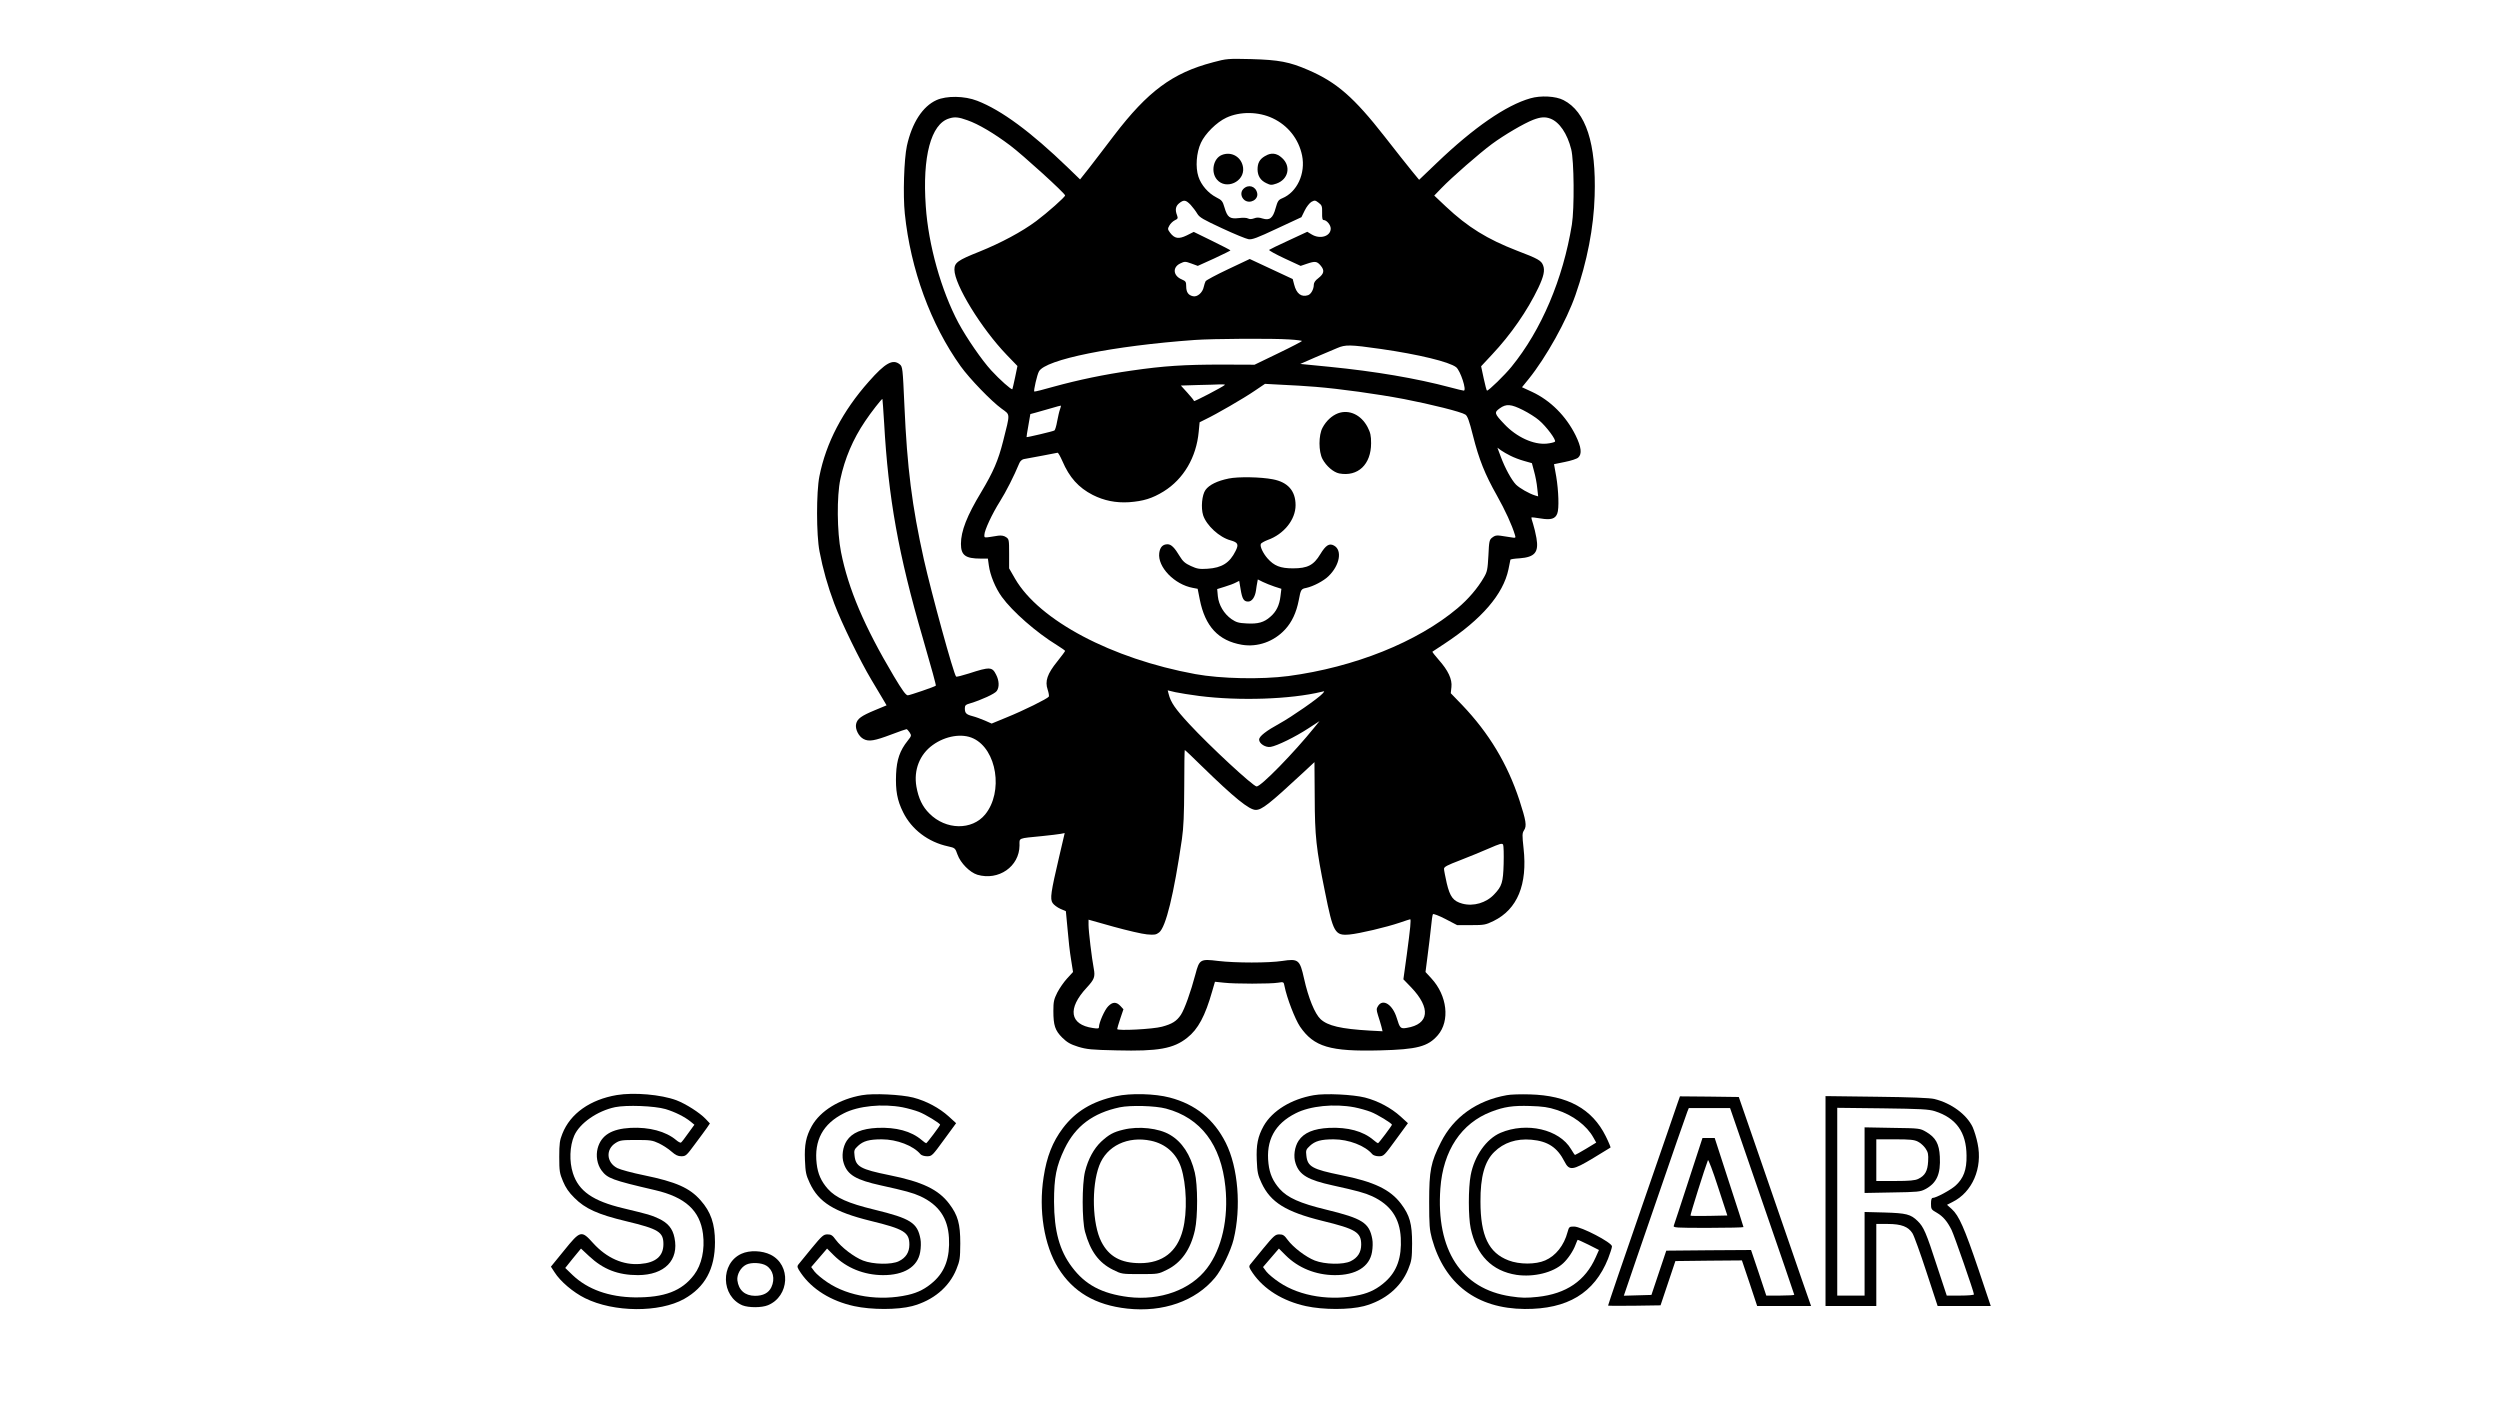 <?xml version="1.0" standalone="no"?>
<!DOCTYPE svg PUBLIC "-//W3C//DTD SVG 20010904//EN"
 "http://www.w3.org/TR/2001/REC-SVG-20010904/DTD/svg10.dtd">
<svg version="1.0" xmlns="http://www.w3.org/2000/svg"
 width="1920pt" height="1080pt" viewBox="0 0 1920 1080"
 preserveAspectRatio="xMidYMid meet">
<g transform="translate(0,1080) scale(0.1,-0.1)"
fill="#000000" stroke="none">
<path d="M9314 10321 c-309 -81 -499 -222 -758 -561 -64 -85 -150 -196 -189
-247 l-72 -91 -95 92 c-283 273 -509 440 -695 512 -97 38 -235 40 -313 5 -106
-48 -188 -174 -227 -351 -22 -102 -31 -378 -16 -521 44 -427 199 -851 429
-1172 68 -95 236 -269 315 -326 67 -49 66 -30 11 -249 -38 -150 -75 -235 -168
-391 -110 -182 -156 -300 -156 -398 0 -87 34 -113 151 -113 l56 0 7 -51 c10
-76 50 -174 100 -243 81 -112 264 -273 424 -371 34 -21 62 -41 62 -44 0 -3
-27 -40 -60 -81 -77 -95 -96 -152 -74 -216 8 -24 12 -49 9 -54 -10 -16 -196
-108 -325 -160 l-114 -47 -52 23 c-28 12 -71 28 -95 34 -49 13 -59 23 -59 61
0 22 7 28 43 38 83 25 188 73 202 94 21 29 19 80 -5 126 -30 60 -48 61 -208 9
-51 -16 -96 -28 -99 -24 -19 18 -189 639 -248 901 -91 410 -128 701 -149 1179
-13 291 -14 300 -36 318 -53 43 -111 11 -237 -132 -201 -226 -329 -471 -380
-728 -24 -121 -24 -449 1 -577 26 -136 63 -267 113 -400 55 -147 200 -443 285
-585 35 -58 76 -126 90 -151 l27 -46 -89 -37 c-106 -44 -136 -66 -145 -106 -9
-39 20 -97 58 -116 40 -21 83 -14 215 36 58 22 109 40 114 40 4 0 15 -11 24
-25 15 -24 15 -26 -15 -64 -60 -75 -84 -145 -89 -256 -5 -126 8 -201 54 -293
65 -132 192 -229 345 -262 54 -12 55 -13 73 -64 23 -64 94 -136 152 -154 163
-48 323 63 324 225 0 60 -16 53 175 72 61 6 124 14 141 17 l31 6 -43 -184
c-63 -269 -71 -321 -50 -353 10 -15 36 -34 60 -45 l42 -18 13 -138 c6 -77 18
-182 27 -234 l15 -95 -45 -49 c-25 -27 -59 -76 -76 -109 -26 -52 -30 -71 -30
-141 0 -111 13 -150 68 -205 38 -37 62 -51 122 -70 66 -20 102 -24 297 -28
318 -8 436 13 541 97 83 65 138 167 192 358 l21 72 67 -7 c82 -10 362 -10 419
0 41 7 42 6 48 -26 18 -92 81 -254 119 -311 107 -156 230 -193 615 -183 285 7
368 29 444 117 94 110 72 304 -50 436 l-45 49 16 125 c9 69 21 167 26 217 5
51 11 97 15 102 3 5 46 -11 96 -37 l90 -47 107 0 c101 0 111 2 173 32 183 90
261 280 230 558 -11 102 -11 116 4 139 22 33 15 73 -36 231 -92 279 -233 514
-440 731 l-87 90 5 47 c7 60 -25 128 -98 210 -28 32 -50 60 -48 62 2 2 45 30
94 62 284 187 450 379 490 570 8 37 15 71 15 74 0 4 31 9 70 11 118 9 149 46
130 156 -6 35 -18 84 -26 109 -9 25 -14 47 -12 49 2 2 34 -2 71 -8 78 -13 112
-3 127 38 15 37 10 176 -8 284 l-17 95 83 17 c46 9 93 24 103 34 30 27 24 80
-20 170 -74 149 -193 268 -334 334 l-78 36 52 64 c133 165 291 448 359 645 89
255 140 518 147 760 13 403 -67 648 -239 736 -59 31 -175 37 -254 14 -187 -53
-436 -225 -719 -496 l-136 -130 -56 68 c-31 37 -124 156 -208 263 -236 302
-369 418 -587 512 -145 63 -226 78 -438 84 -180 4 -188 4 -296 -25z m460 -429
c117 -55 200 -159 226 -286 28 -138 -38 -282 -153 -329 -29 -12 -35 -22 -50
-75 -21 -78 -46 -97 -101 -80 -27 9 -45 9 -65 1 -19 -7 -34 -7 -46 -1 -9 6
-41 7 -72 3 -68 -8 -87 6 -109 82 -14 48 -20 56 -64 78 -60 31 -115 93 -136
158 -24 72 -16 185 19 260 32 70 120 158 195 193 104 49 246 48 356 -4z
m-2343 -16 c83 -29 202 -99 327 -193 96 -72 422 -368 422 -384 0 -12 -135
-132 -222 -197 -110 -82 -271 -168 -437 -235 -166 -66 -191 -84 -191 -138 0
-115 206 -451 402 -655 l82 -85 -18 -87 c-10 -48 -20 -89 -21 -91 -7 -7 -98
74 -162 144 -71 77 -189 248 -252 365 -132 248 -231 597 -251 896 -27 382 40
632 179 674 43 14 73 11 142 -14z m4476 13 c69 -26 130 -115 160 -236 22 -86
25 -454 5 -578 -68 -418 -234 -810 -464 -1092 -51 -63 -174 -183 -188 -183 -3
0 -14 42 -25 93 l-20 94 83 89 c146 155 273 339 357 515 41 87 51 133 36 171
-14 37 -38 51 -201 113 -227 88 -377 180 -546 339 l-89 84 55 57 c80 83 292
268 388 339 95 70 245 158 317 186 58 22 92 24 132 9z m-2763 -662 c17 -19 40
-49 51 -68 17 -29 46 -45 190 -112 94 -44 185 -81 203 -84 27 -5 67 10 220 82
l187 87 25 51 c14 29 37 58 52 67 25 13 29 13 55 -7 25 -19 28 -26 27 -77 -1
-41 2 -56 12 -56 23 0 54 -38 54 -65 0 -60 -82 -85 -147 -45 l-33 20 -142 -66
c-79 -36 -146 -69 -151 -73 -4 -4 49 -33 117 -65 l125 -58 47 16 c65 22 78 20
107 -14 31 -37 26 -62 -19 -97 -22 -16 -34 -34 -34 -49 0 -35 -21 -73 -44 -81
-52 -17 -89 11 -107 82 l-11 42 -165 77 -165 77 -165 -78 c-91 -43 -170 -85
-174 -93 -4 -8 -11 -28 -14 -43 -9 -45 -50 -80 -83 -72 -36 8 -52 31 -52 77 0
34 -4 39 -34 52 -67 28 -73 94 -11 123 33 16 38 16 85 -1 l49 -18 126 57 c69
32 125 60 125 62 0 2 -63 35 -141 73 l-141 69 -54 -27 c-62 -30 -93 -25 -128
21 -19 26 -19 30 -5 55 8 15 27 33 41 40 24 11 26 16 18 38 -17 43 -11 71 16
93 36 29 51 26 88 -12z m759 -1034 c53 -3 97 -9 96 -12 0 -3 -82 -46 -182 -94
l-182 -88 -251 1 c-286 0 -446 -10 -693 -46 -211 -30 -407 -71 -600 -124 -79
-23 -145 -39 -148 -37 -6 6 22 130 36 154 48 92 570 197 1196 242 139 10 599
13 728 4z m702 -73 c292 -42 525 -99 578 -140 33 -26 83 -180 59 -180 -6 0
-52 11 -104 25 -263 70 -576 123 -928 158 l-224 22 114 50 c63 27 140 59 170
72 63 27 97 27 335 -7z m-1198 -276 c-15 -15 -237 -131 -237 -124 0 5 -23 33
-51 64 l-50 55 128 4 c70 1 148 4 172 5 24 1 42 -1 38 -4z m698 -15 c185 -15
468 -54 679 -94 206 -40 439 -98 470 -119 16 -10 30 -48 58 -160 47 -186 92
-298 184 -461 64 -114 116 -227 139 -304 7 -23 6 -24 -34 -17 -22 3 -58 9 -79
12 -28 4 -43 1 -61 -14 -23 -17 -25 -28 -30 -138 -6 -108 -9 -125 -35 -169
-48 -83 -120 -167 -202 -236 -309 -260 -791 -453 -1299 -521 -208 -27 -518
-21 -715 15 -643 118 -1198 412 -1384 732 l-46 80 0 112 c0 108 -1 113 -24
128 -16 11 -36 14 -60 11 -114 -18 -106 -19 -106 6 0 35 60 163 120 258 46 73
107 193 148 292 6 16 21 29 34 32 47 8 252 47 260 49 5 1 21 -28 37 -64 54
-126 124 -204 233 -260 87 -44 177 -62 278 -56 111 8 179 29 267 83 153 95
251 262 269 458 l7 73 46 23 c80 38 293 161 376 218 l80 54 130 -7 c72 -3 189
-10 260 -16z m-3315 -275 c32 -578 110 -1012 297 -1654 70 -241 103 -363 100
-366 -10 -9 -201 -74 -215 -74 -15 0 -43 39 -108 148 -227 382 -349 670 -405
952 -31 154 -33 431 -5 560 34 159 96 306 190 445 43 65 129 175 133 171 1 -1
7 -83 13 -182z m1351 103 c-6 -15 -15 -56 -22 -92 -6 -36 -16 -68 -21 -71 -11
-7 -211 -54 -214 -51 -1 1 5 41 14 90 l15 87 41 11 c23 6 75 21 116 33 41 12
76 22 78 21 1 -1 -2 -14 -7 -28z m3555 -6 c44 -22 99 -57 123 -78 57 -48 135
-153 123 -165 -5 -5 -33 -12 -63 -15 -101 -10 -232 50 -326 150 -77 81 -79 89
-35 121 50 36 86 33 178 -13z m-96 -351 c25 -13 72 -31 105 -40 l60 -17 17
-64 c10 -35 21 -93 24 -128 l7 -63 -24 7 c-47 15 -117 55 -146 83 -34 35 -84
125 -118 217 l-25 67 27 -20 c16 -11 48 -30 73 -42z m-2390 -1845 c308 -39
701 -26 940 32 24 6 25 6 7 -14 -31 -35 -238 -179 -329 -229 -104 -57 -158
-99 -158 -124 0 -31 50 -63 89 -56 49 8 188 76 289 142 l86 56 -39 -48 c-158
-196 -410 -454 -444 -454 -26 0 -358 307 -518 480 -108 117 -142 166 -158 231
l-7 27 59 -14 c32 -7 114 -20 183 -29z m-1735 -326 c181 -85 232 -411 91 -584
-101 -123 -302 -120 -428 7 -54 53 -84 117 -100 207 -22 127 25 247 125 319
98 71 226 92 312 51z m1759 -217 c245 -239 360 -332 410 -332 47 0 102 43 364
286 l87 81 2 -271 c1 -298 11 -392 78 -721 64 -320 77 -342 189 -332 76 7 283
56 386 91 41 14 77 26 80 26 8 0 2 -64 -26 -273 l-26 -188 60 -62 c152 -159
139 -283 -34 -311 -48 -8 -53 -3 -77 76 -31 102 -105 151 -143 93 -14 -22 -14
-29 -1 -72 9 -26 20 -65 26 -86 l9 -37 -96 5 c-225 13 -325 37 -380 88 -44 41
-94 163 -127 312 -32 144 -43 154 -167 135 -105 -16 -357 -16 -493 0 -137 17
-144 12 -174 -102 -36 -135 -83 -268 -112 -312 -33 -49 -67 -70 -145 -91 -69
-19 -344 -33 -344 -18 0 5 11 42 24 81 l24 71 -23 25 c-31 33 -60 33 -94 -2
-27 -26 -71 -126 -71 -159 0 -13 -8 -14 -47 -8 -178 26 -197 149 -47 310 59
64 66 83 54 147 -15 78 -40 287 -40 334 l0 41 192 -54 c105 -29 221 -56 257
-59 58 -5 69 -3 93 15 52 41 113 292 175 716 13 91 17 188 18 403 0 155 2 282
4 282 3 0 63 -57 135 -128z m2314 -746 c-4 -143 -13 -172 -72 -234 -61 -66
-160 -95 -245 -72 -70 19 -95 52 -120 157 -11 50 -21 99 -21 110 0 16 24 28
123 66 67 26 167 67 222 91 85 37 101 42 109 29 4 -8 6 -74 4 -147z"/>
<path d="M9384 9610 c-66 -26 -87 -131 -38 -189 69 -82 214 -17 201 91 -10 81
-88 128 -163 98z"/>
<path d="M9713 9600 c-40 -24 -55 -53 -55 -102 1 -50 23 -84 68 -105 31 -15
39 -16 77 -3 92 32 114 133 43 197 -42 39 -85 43 -133 13z"/>
<path d="M9549 9349 c-24 -24 -19 -64 9 -86 43 -32 109 5 97 55 -12 53 -68 69
-106 31z"/>
<path d="M10276 7626 c-47 -18 -91 -58 -119 -111 -31 -57 -31 -183 0 -241 29
-54 84 -101 128 -110 144 -27 245 69 245 232 0 59 -5 81 -27 124 -50 95 -142
137 -227 106z"/>
<path d="M9437 7125 c-89 -18 -151 -49 -179 -88 -27 -38 -36 -136 -18 -194 26
-79 125 -170 211 -193 57 -16 64 -31 38 -82 -45 -91 -105 -129 -215 -136 -62
-4 -80 -1 -128 21 -44 20 -62 36 -85 74 -40 67 -66 93 -94 93 -37 0 -58 -22
-64 -67 -14 -107 116 -242 258 -268 l37 -7 16 -81 c41 -208 143 -318 324 -349
120 -20 245 24 331 117 53 57 87 131 105 223 16 85 18 89 59 97 54 12 132 53
170 90 87 84 107 200 42 235 -36 20 -63 3 -105 -66 -51 -85 -98 -109 -210
-109 -97 0 -145 19 -196 77 -34 39 -59 92 -51 110 2 7 27 21 53 31 124 44 214
156 214 267 0 110 -59 177 -175 199 -92 18 -265 21 -338 6z m351 -830 l53 -17
-7 -57 c-8 -69 -32 -119 -78 -158 -48 -43 -95 -56 -181 -51 -62 3 -80 8 -117
33 -58 41 -98 108 -105 176 l-5 55 58 18 c33 10 71 24 85 32 l26 13 11 -65
c12 -74 24 -94 58 -94 29 0 53 35 60 86 3 22 7 49 10 62 l4 22 38 -19 c20 -10
61 -26 90 -36z"/>
<path d="M4737 2390 c-205 -35 -357 -142 -418 -297 -20 -49 -24 -76 -24 -178
0 -110 3 -126 29 -188 20 -48 45 -85 87 -126 83 -84 181 -128 398 -180 250
-60 286 -83 286 -176 0 -92 -59 -143 -178 -152 -131 -11 -257 45 -361 159 -91
101 -98 100 -224 -56 l-101 -124 28 -43 c44 -70 143 -154 234 -199 221 -110
571 -112 761 -6 160 90 237 230 237 436 0 141 -32 233 -110 321 -84 96 -188
142 -435 193 -89 18 -181 43 -205 55 -84 43 -91 144 -13 193 33 21 49 23 157
23 109 0 125 -2 176 -26 31 -15 74 -43 96 -63 31 -27 49 -36 76 -36 34 0 40 6
104 93 38 50 79 107 92 125 l23 34 -33 35 c-46 48 -151 115 -224 143 -118 44
-326 62 -458 40z m375 -108 c72 -22 145 -58 192 -96 l29 -24 -48 -66 c-25 -36
-50 -68 -55 -71 -5 -3 -22 6 -38 20 -79 66 -205 100 -349 93 -147 -8 -226 -57
-253 -157 -15 -57 -4 -123 29 -169 46 -62 80 -75 411 -152 233 -54 346 -157
369 -337 15 -120 -10 -236 -68 -313 -94 -125 -228 -176 -456 -174 -198 3 -361
61 -477 171 l-57 55 60 75 61 74 62 -58 c109 -102 222 -146 376 -146 204 1
316 115 280 287 -14 71 -51 115 -123 148 -55 26 -70 30 -272 79 -231 55 -341
131 -385 269 -29 90 -25 208 10 288 42 96 177 190 314 219 89 18 302 10 388
-15z"/>
<path d="M6620 2389 c-174 -30 -319 -120 -385 -236 -45 -81 -58 -145 -53 -263
4 -94 8 -114 37 -176 69 -148 187 -221 466 -290 259 -63 299 -88 299 -183 0
-58 -27 -101 -81 -127 -56 -28 -198 -25 -275 5 -69 27 -166 101 -209 159 -25
35 -36 42 -64 42 -30 0 -42 -10 -122 -107 -49 -60 -94 -116 -102 -125 -11 -15
-8 -24 20 -65 86 -125 231 -215 409 -254 133 -29 333 -29 445 0 161 43 284
145 340 283 27 67 29 83 30 198 0 152 -18 216 -85 305 -83 110 -207 169 -460
220 -221 45 -258 65 -267 149 -5 41 -3 48 27 76 40 37 85 50 182 50 116 0 243
-49 297 -114 8 -9 29 -16 51 -16 36 0 40 3 130 127 l93 127 -57 52 c-72 65
-172 119 -273 145 -91 23 -306 34 -393 18z m312 -93 c40 -8 97 -24 125 -35 50
-19 163 -88 163 -99 0 -7 -101 -142 -107 -142 -3 0 -19 11 -35 25 -80 68 -196
99 -340 93 -119 -6 -194 -37 -235 -99 -31 -47 -41 -121 -23 -173 29 -90 95
-128 286 -170 186 -41 245 -57 302 -83 142 -66 212 -168 220 -320 8 -150 -29
-256 -118 -336 -59 -53 -118 -84 -197 -102 -217 -49 -456 -12 -617 96 -41 27
-85 64 -100 83 l-26 35 61 71 61 71 51 -51 c98 -98 232 -152 377 -153 163 -1
268 64 287 177 6 33 7 76 2 101 -23 124 -75 157 -354 225 -202 49 -296 91
-357 159 -52 59 -77 116 -86 194 -21 179 48 306 209 387 111 57 297 75 451 46z"/>
<path d="M8570 2381 c-183 -40 -310 -117 -407 -245 -79 -105 -124 -218 -148
-376 -40 -255 4 -524 112 -698 114 -184 285 -285 530 -312 275 -30 524 57 674
237 51 60 122 208 143 294 60 246 35 553 -60 742 -91 181 -232 296 -431 348
-113 30 -301 35 -413 10z m385 -95 c267 -71 423 -278 456 -601 25 -243 -27
-475 -141 -625 -125 -166 -360 -251 -605 -221 -203 26 -331 94 -433 231 -95
126 -136 276 -137 500 0 188 17 274 81 408 84 174 218 274 424 318 82 17 273
12 355 -10z"/>
<path d="M8627 2124 c-76 -18 -110 -37 -170 -92 -57 -54 -100 -134 -124 -229
-24 -98 -24 -373 0 -463 41 -150 106 -238 215 -292 66 -33 68 -33 207 -33 139
0 141 0 207 33 110 54 182 156 215 305 23 102 22 348 -1 442 -33 137 -98 236
-191 290 -86 51 -240 68 -358 39z m213 -85 c112 -24 194 -97 230 -203 43 -130
50 -347 14 -482 -43 -168 -156 -255 -328 -255 -148 0 -240 51 -298 165 -69
135 -77 422 -16 584 57 152 219 229 398 191z"/>
<path d="M10090 2389 c-174 -30 -319 -120 -385 -236 -45 -81 -58 -145 -53
-263 4 -94 8 -114 37 -176 69 -148 187 -221 466 -290 259 -63 299 -88 299
-183 0 -58 -27 -101 -81 -127 -56 -28 -198 -25 -275 5 -69 27 -166 101 -209
159 -25 35 -36 42 -64 42 -30 0 -42 -10 -122 -107 -49 -60 -94 -116 -102 -125
-11 -15 -8 -24 20 -65 86 -125 231 -215 409 -254 133 -29 333 -29 445 0 161
43 284 145 340 283 27 67 29 83 30 198 0 152 -18 216 -85 305 -83 110 -207
169 -460 220 -221 45 -258 65 -267 149 -5 41 -3 48 27 76 40 37 85 50 182 50
116 0 243 -49 297 -114 8 -9 29 -16 51 -16 36 0 40 3 130 127 l93 127 -57 52
c-72 65 -172 119 -273 145 -91 23 -306 34 -393 18z m312 -93 c40 -8 97 -24
125 -35 50 -19 163 -88 163 -99 0 -7 -101 -142 -107 -142 -3 0 -19 11 -35 25
-80 68 -196 99 -340 93 -119 -6 -194 -37 -235 -99 -31 -47 -41 -121 -23 -173
29 -90 95 -128 286 -170 186 -41 245 -57 302 -83 142 -66 212 -168 220 -320 8
-150 -29 -256 -118 -336 -59 -53 -118 -84 -197 -102 -217 -49 -456 -12 -617
96 -41 27 -85 64 -100 83 l-26 35 61 71 61 71 51 -51 c98 -98 232 -152 377
-153 163 -1 268 64 287 177 6 33 7 76 2 101 -23 124 -75 157 -354 225 -202 49
-296 91 -357 159 -52 59 -77 116 -86 194 -21 179 48 306 209 387 111 57 297
75 451 46z"/>
<path d="M11572 2389 c-231 -41 -409 -168 -506 -362 -78 -154 -90 -217 -90
-457 0 -179 3 -215 21 -282 98 -351 345 -538 713 -541 329 -2 534 122 640 386
16 42 30 84 30 95 0 29 -236 152 -291 152 -37 0 -39 -2 -50 -42 -27 -103 -91
-183 -172 -218 -73 -32 -198 -32 -281 0 -153 58 -216 189 -216 452 -1 190 32
309 106 381 73 72 170 104 285 94 126 -11 199 -59 254 -167 37 -73 62 -70 223
27 70 42 129 78 131 80 2 1 -14 41 -37 87 -104 210 -292 313 -582 321 -69 2
-149 0 -178 -6z m383 -113 c124 -39 232 -121 282 -212 l22 -39 -79 -48 c-44
-26 -81 -47 -84 -47 -2 0 -16 20 -30 44 -90 153 -342 211 -542 126 -109 -47
-201 -177 -229 -325 -19 -99 -19 -319 0 -409 44 -206 164 -328 352 -357 132
-19 281 17 358 89 37 34 78 95 95 142 8 19 14 36 16 38 1 2 38 -15 83 -37 l81
-41 -25 -56 c-80 -181 -226 -280 -445 -304 -87 -9 -123 -9 -208 4 -380 57
-574 356 -540 829 21 291 161 501 391 589 99 38 166 48 297 44 99 -3 142 -9
205 -30z"/>
<path d="M12882 2323 c-11 -32 -47 -137 -80 -233 -33 -96 -122 -353 -197 -570
-132 -380 -255 -741 -255 -747 0 -2 91 -2 202 -1 l201 3 57 170 57 170 256 3
255 2 59 -175 58 -175 207 0 207 0 -71 203 c-38 111 -114 330 -168 487 -54
157 -147 427 -207 600 l-109 315 -226 3 -226 2 -20 -57z m651 -747 c136 -393
247 -717 247 -720 0 -3 -48 -6 -108 -6 l-107 0 -58 175 -59 175 -325 -2 -326
-3 -57 -170 -57 -170 -106 -3 -106 -3 100 293 c56 161 120 349 144 418 122
356 234 678 244 703 l11 27 158 0 159 0 246 -714z"/>
<path d="M12968 1732 c-58 -180 -110 -335 -113 -344 -7 -17 10 -18 264 -18
149 0 271 3 271 6 0 3 -50 159 -111 345 l-110 339 -47 0 -47 0 -107 -328z
m159 -270 c-77 -1 -142 -1 -144 2 -4 3 112 371 134 426 3 8 38 -84 77 -205
l72 -220 -139 -3z"/>
<path d="M14020 1576 l0 -806 195 0 195 0 0 315 0 315 88 0 c105 0 158 -21
190 -72 12 -19 60 -152 107 -296 l86 -262 204 0 204 0 -95 283 c-107 315 -149
411 -204 461 l-37 33 41 21 c153 75 234 261 194 450 -8 42 -26 99 -38 126 -47
98 -164 184 -295 216 -33 8 -182 14 -442 17 l-393 5 0 -806z m840 690 c163
-52 242 -162 243 -341 2 -109 -23 -175 -85 -231 -38 -34 -149 -94 -175 -94 -9
0 -13 -15 -13 -44 0 -42 2 -46 45 -70 48 -28 80 -66 113 -132 20 -40 172 -477
172 -495 0 -5 -47 -9 -104 -9 l-105 0 -76 230 c-82 253 -101 297 -147 342 -54
53 -88 61 -255 66 l-153 4 0 -321 0 -321 -105 0 -105 0 0 721 0 721 348 -4
c296 -4 355 -7 402 -22z"/>
<path d="M14320 1890 l0 -252 213 4 c195 3 215 5 253 25 88 47 119 116 112
250 -5 99 -32 147 -105 190 -48 28 -49 28 -260 31 l-213 4 0 -252z m410 142
c19 -9 45 -33 58 -52 20 -30 23 -45 20 -100 -4 -74 -24 -109 -76 -134 -25 -12
-66 -16 -177 -16 l-145 0 0 160 0 160 143 0 c115 0 149 -3 177 -18z"/>
<path d="M5694 1171 c-163 -74 -157 -326 8 -396 48 -19 148 -19 196 1 166 69
179 309 20 388 -65 32 -161 36 -224 7z m191 -91 c53 -33 69 -102 39 -166 -21
-44 -63 -66 -126 -66 -77 1 -125 43 -135 119 -5 44 25 99 67 120 39 20 118 16
155 -7z"/>
</g>
</svg>
